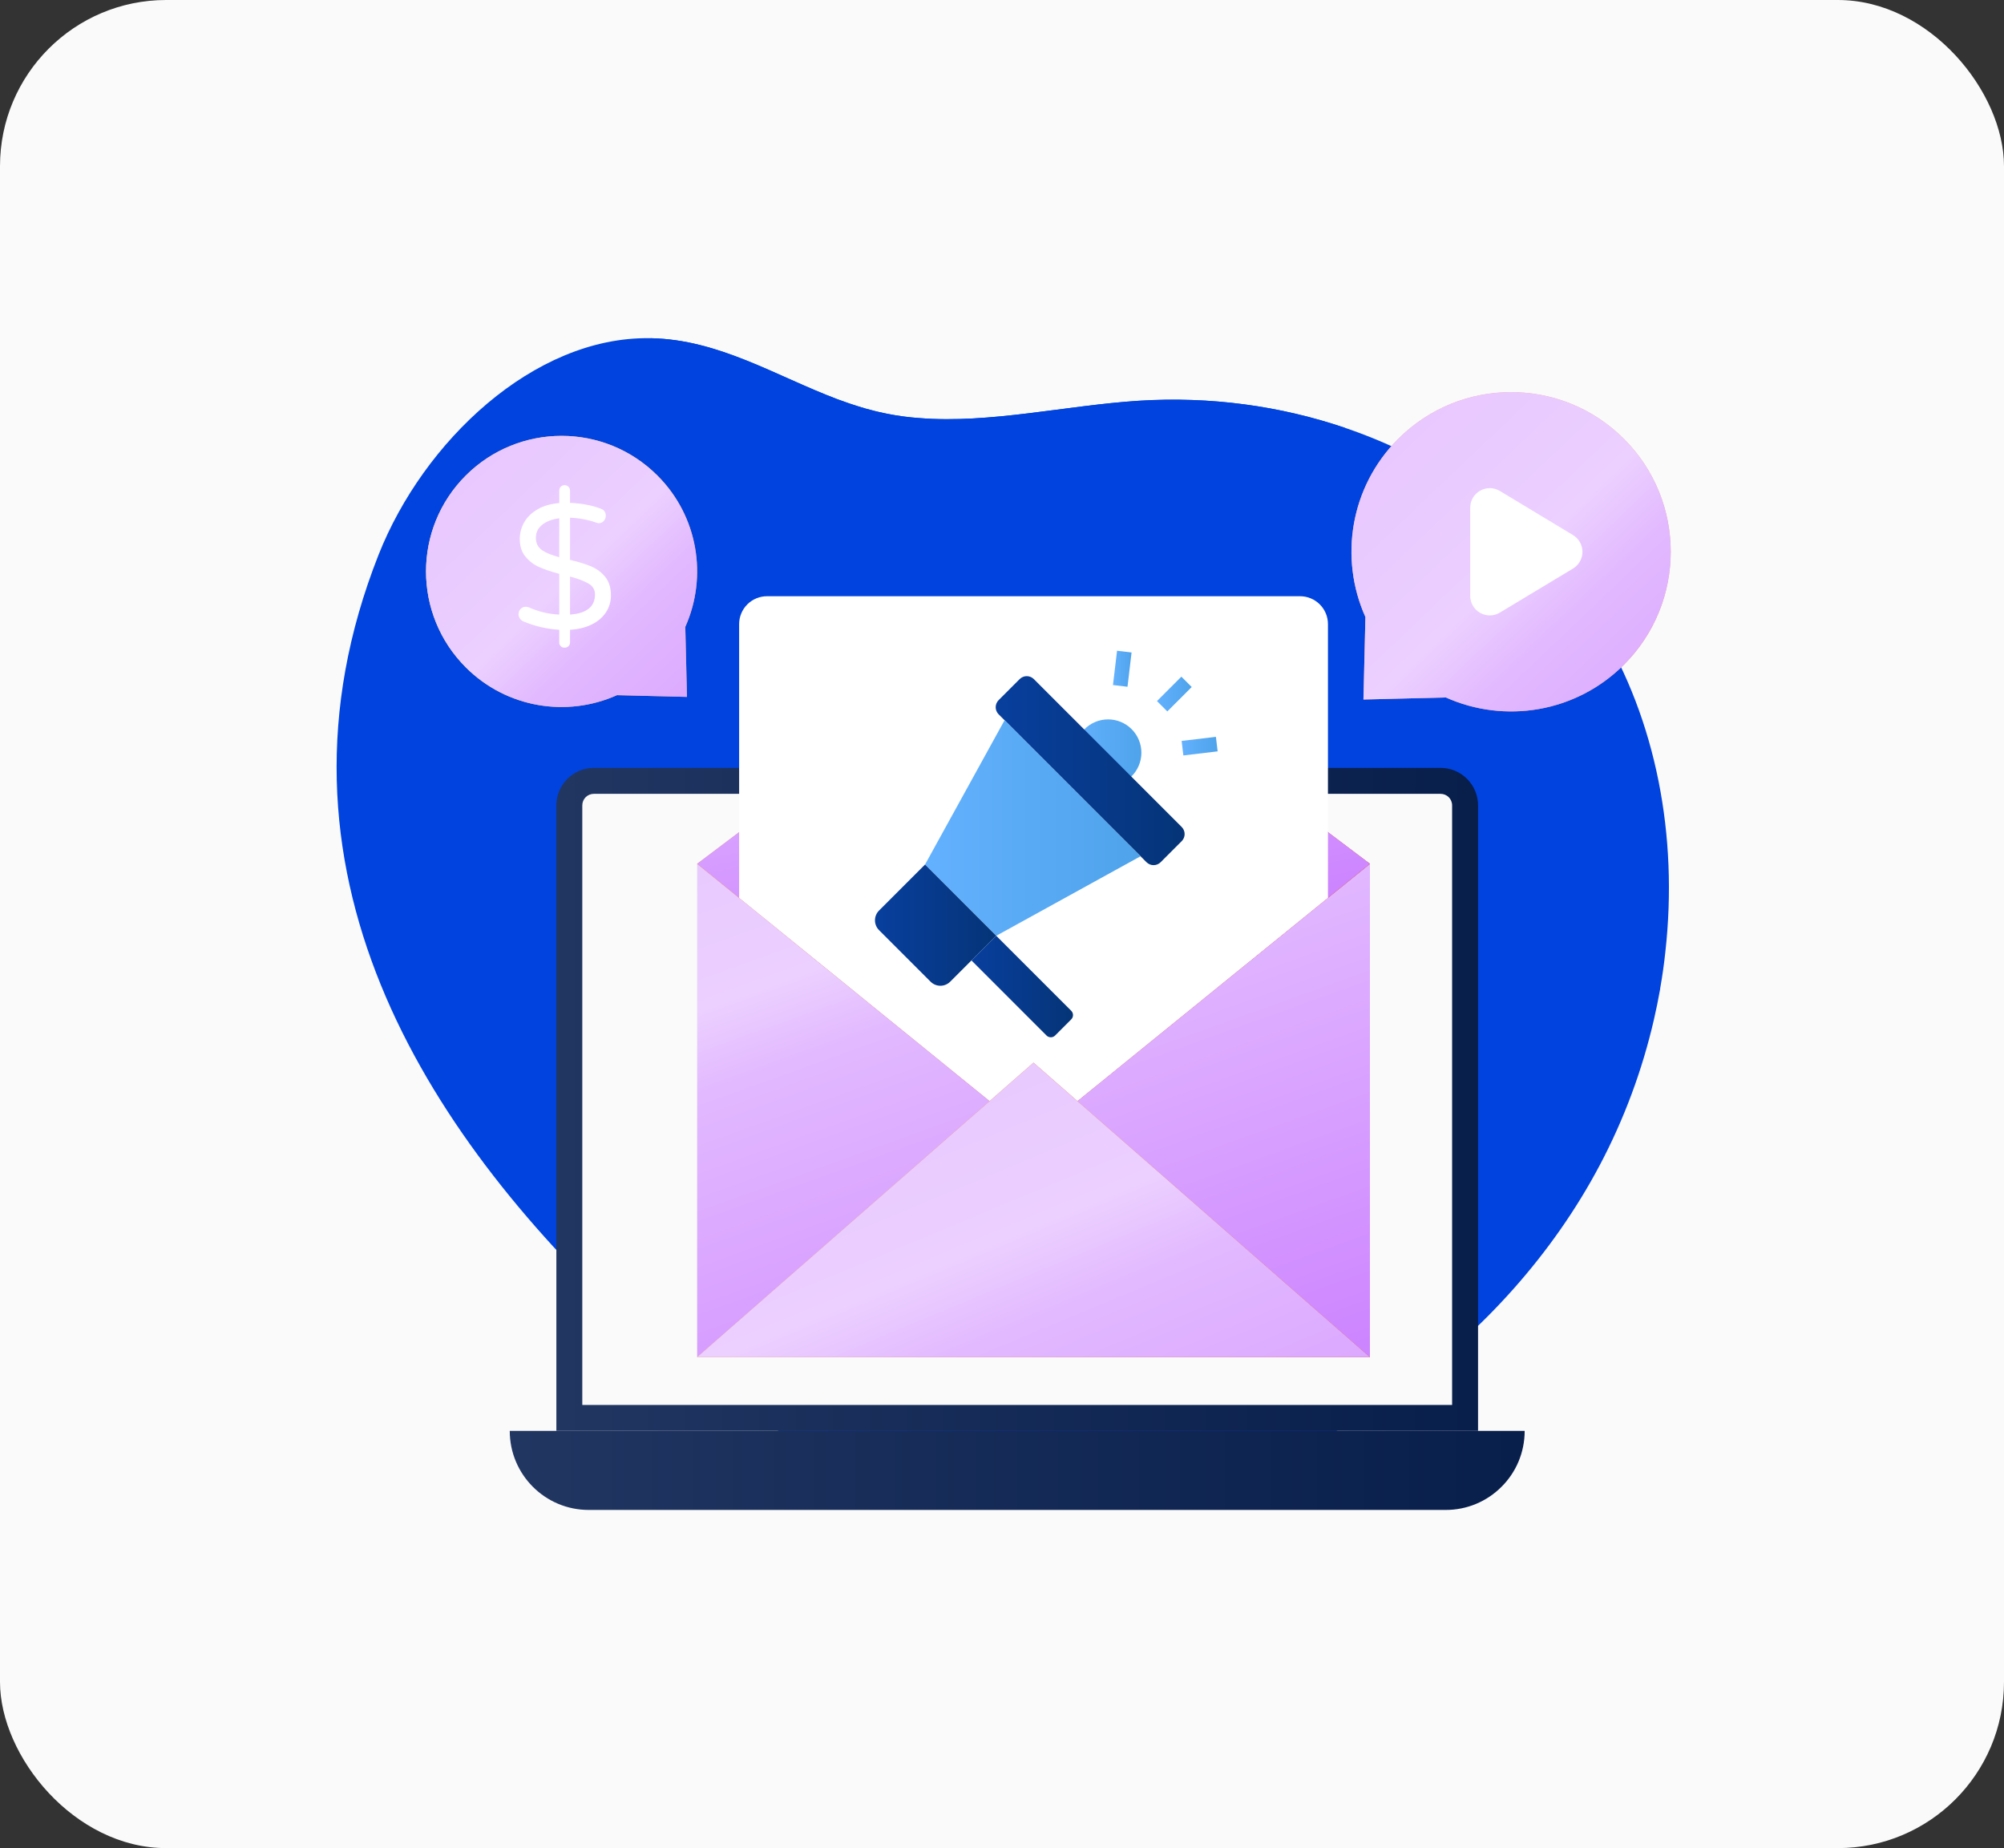 <?xml version="1.0" encoding="UTF-8"?> <svg xmlns="http://www.w3.org/2000/svg" width="603" height="556" viewBox="0 0 603 556" fill="none"><rect x="0" y="0" width="603" height="556" fill="#333333" stroke="none"/><rect width="603" height="556" rx="50" fill="#FAFAFA"></rect><path d="M501.102 286.353C500.725 289.942 500.221 293.517 499.593 297.07C499.593 297.196 499.562 297.322 499.531 297.416H499.562C498.996 300.559 498.368 303.702 497.645 306.813C494.188 321.804 488.75 336.607 481.302 350.656C453.268 403.55 397.639 443.779 340.722 451.416C332.299 452.516 323.97 452.987 315.768 452.767C284.559 452.17 254.985 442.616 228.899 427.436C214.285 418.982 200.739 408.767 188.608 397.39C128.045 340.567 76.628 261.304 113.902 166.924C127.385 132.824 160.573 101.27 195.428 101.742H195.836C216.328 102.15 233.393 113.087 251.936 120.096C254.356 120.976 256.776 121.824 259.228 122.547C259.636 122.642 260.013 122.767 260.359 122.893C262.59 123.522 264.759 124.056 267.022 124.496C270.196 125.124 273.433 125.564 276.67 125.784C298.01 127.482 320.67 121.982 342.702 120.567C364.199 119.216 385.256 122.107 404.71 128.707C436.61 139.55 464.016 160.356 481.27 188.673C498.305 216.676 504.999 251.436 501.102 286.353Z" fill="#0043DE"></path><path d="M195.826 101.754C192.944 166.484 192.247 231.284 199.648 295.583C204.799 340.275 214.133 384.966 228.908 427.451C255 442.609 284.574 452.17 315.77 452.776C321.459 434.309 327.015 415.798 332.503 397.267C357.917 311.213 381.285 224.567 402.585 137.403C403.308 134.524 404 131.624 404.701 128.723C385.268 122.11 364.192 119.209 342.692 120.558C320.673 121.975 298.026 127.484 276.661 125.775C273.421 125.55 270.198 125.121 267.012 124.492C264.778 124.051 262.564 123.519 260.374 122.896C260 122.757 259.617 122.645 259.227 122.56C256.773 121.809 254.343 120.985 251.939 120.086C233.383 113.09 216.337 102.159 195.826 101.754Z" fill="#0043DE"></path><path d="M444.742 242.307V430.479H167.41V242.307C167.409 240.822 167.702 239.351 168.27 237.98C168.839 236.608 169.673 235.362 170.724 234.313C171.775 233.265 173.023 232.434 174.396 231.868C175.769 231.302 177.24 231.013 178.724 231.018H433.428C434.913 231.013 436.384 231.302 437.757 231.868C439.13 232.434 440.377 233.265 441.429 234.313C442.48 235.362 443.314 236.608 443.882 237.98C444.451 239.351 444.743 240.822 444.742 242.307Z" fill="url(#paint0_linear_579_946)"></path><path d="M175.211 422.674V242.306C175.211 240.351 176.754 238.82 178.725 238.82H433.428C435.396 238.82 436.939 240.351 436.939 242.306V422.674H175.211Z" fill="#FAFAFA"></path><path d="M458.768 430.479C458.768 437.047 456.128 443 451.803 447.293C449.604 449.506 446.988 451.261 444.106 452.457C441.224 453.653 438.134 454.266 435.014 454.261H177.143C164.006 454.261 153.383 443.613 153.383 430.479H458.768Z" fill="url(#paint1_linear_579_946)"></path><path d="M209.77 259.865H412.207V408.302H209.77V259.865Z" fill="url(#paint2_linear_579_946)"></path><path d="M412.207 259.871L310.988 341.972L209.77 259.871L310.988 195.775L412.207 259.871Z" fill="url(#paint3_linear_579_946)"></path><path d="M412.22 259.871L399.582 270.107L310.982 341.962L222.404 270.107L209.77 259.871L310.982 183.562L412.22 259.871Z" fill="url(#paint4_linear_579_946)"></path><path d="M412.22 259.871L399.582 270.107L310.982 341.962L222.404 270.107L209.77 259.871L310.982 183.562L412.22 259.871Z" fill="url(#paint5_linear_579_946)"></path><path d="M399.581 187.758V270.107L310.981 341.962L222.402 270.107V187.758C222.403 186.655 222.621 185.563 223.045 184.545C223.468 183.526 224.088 182.601 224.869 181.822C225.65 181.043 226.577 180.426 227.597 180.006C228.617 179.586 229.71 179.371 230.813 179.373H391.171C392.274 179.371 393.366 179.586 394.386 180.006C395.406 180.426 396.333 181.043 397.114 181.822C397.895 182.601 398.515 183.526 398.939 184.545C399.362 185.563 399.58 186.655 399.581 187.758Z" fill="white"></path><path d="M310.988 319.686L412.207 408.302H209.77L310.988 319.686Z" fill="url(#paint6_linear_579_946)"></path><path d="M310.988 319.686L412.207 408.302H209.77L310.988 319.686Z" fill="url(#paint7_linear_579_946)"></path><path d="M326.234 233.647C327.165 234.577 328.271 235.314 329.488 235.816C330.704 236.319 332.008 236.576 333.324 236.575C334.64 236.574 335.943 236.313 337.159 235.808C338.374 235.303 339.478 234.563 340.408 233.631C341.36 232.705 342.118 231.6 342.638 230.378C343.159 229.157 343.432 227.844 343.441 226.516C343.45 225.188 343.195 223.872 342.691 222.644C342.187 221.415 341.444 220.299 340.505 219.361C339.566 218.422 338.449 217.679 337.221 217.175C335.992 216.671 334.676 216.417 333.348 216.426C332.02 216.435 330.708 216.708 329.486 217.229C328.265 217.75 327.159 218.509 326.234 219.46C325.301 220.391 324.562 221.497 324.057 222.714C323.553 223.931 323.293 225.236 323.293 226.554C323.293 227.871 323.553 229.176 324.057 230.393C324.562 231.61 325.301 232.716 326.234 233.647Z" fill="url(#paint8_linear_579_946)"></path><path d="M300.477 214.892L344.973 259.394C345.253 259.675 345.585 259.897 345.951 260.048C346.316 260.2 346.708 260.278 347.104 260.278C347.5 260.278 347.892 260.2 348.258 260.048C348.623 259.897 348.955 259.675 349.235 259.394L355.568 253.058C355.848 252.779 356.07 252.447 356.222 252.081C356.373 251.715 356.452 251.323 356.452 250.928C356.452 250.532 356.373 250.14 356.222 249.774C356.07 249.408 355.848 249.076 355.568 248.797L311.074 204.3C310.795 204.02 310.463 203.799 310.097 203.647C309.732 203.496 309.341 203.418 308.945 203.418C308.55 203.418 308.158 203.496 307.793 203.647C307.427 203.799 307.095 204.02 306.816 204.3L300.48 210.636C300.2 210.916 299.978 211.248 299.827 211.613C299.676 211.978 299.598 212.37 299.598 212.765C299.598 213.161 299.676 213.552 299.827 213.918C299.978 214.283 300.2 214.615 300.48 214.895L300.477 214.892Z" fill="url(#paint9_linear_579_946)"></path><path d="M278.34 260.097L302.27 216.682L343.183 257.602L299.771 281.525L278.34 260.097Z" fill="url(#paint10_linear_579_946)"></path><path d="M264.492 279.818L280.018 295.344C280.405 295.731 280.864 296.037 281.37 296.246C281.875 296.455 282.417 296.563 282.964 296.562C283.511 296.562 284.053 296.453 284.558 296.243C285.063 296.033 285.522 295.725 285.908 295.338L299.743 281.503L278.337 260.094L264.502 273.932C264.114 274.318 263.807 274.776 263.597 275.281C263.387 275.785 263.278 276.326 263.277 276.873C263.276 277.42 263.383 277.961 263.592 278.467C263.8 278.972 264.106 279.431 264.492 279.818Z" fill="url(#paint11_linear_579_946)"></path><path d="M317.485 311.528L322.328 306.681C322.499 306.511 322.634 306.309 322.726 306.087C322.818 305.864 322.866 305.626 322.866 305.385C322.866 305.144 322.818 304.906 322.726 304.683C322.634 304.461 322.499 304.259 322.328 304.088L299.741 281.504L292.305 288.94L314.892 311.528C315.063 311.698 315.265 311.833 315.487 311.925C315.71 312.018 315.948 312.065 316.189 312.065C316.43 312.065 316.668 312.018 316.891 311.925C317.113 311.833 317.315 311.698 317.485 311.528Z" fill="url(#paint12_linear_579_946)"></path><path d="M356.072 227.274L366.384 226.042L365.866 221.674L355.551 222.906L356.072 227.274Z" fill="url(#paint13_linear_579_946)"></path><path d="M348.133 210.921L351.244 214.032L358.586 206.688L355.475 203.576L348.133 210.921Z" fill="url(#paint14_linear_579_946)"></path><path d="M334.891 206.09L339.259 206.609L340.488 196.297L336.12 195.775L334.891 206.09Z" fill="url(#paint15_linear_579_946)"></path><path d="M488.635 199.98C474.153 214.463 452.7 217.756 435.056 209.833L410.259 210.449L410.85 185.63C402.93 167.983 406.22 146.533 420.702 132.051C439.478 113.272 469.882 113.272 488.66 132.051C507.411 150.801 507.411 181.205 488.635 199.98Z" fill="url(#paint16_linear_579_946)"></path><path d="M488.635 199.98C474.153 214.463 452.7 217.756 435.056 209.833L410.259 210.449L410.85 185.63C402.93 167.983 406.22 146.533 420.702 132.051C439.478 113.272 469.882 113.272 488.66 132.051C507.411 150.801 507.411 181.205 488.635 199.98Z" fill="url(#paint17_linear_579_946)"></path><path d="M473.309 171.049L451.297 184.299C447.378 186.656 442.387 183.837 442.387 179.261V152.738C442.387 148.162 447.384 145.34 451.3 147.704L473.312 160.976C474.181 161.498 474.9 162.237 475.399 163.119C475.898 164.002 476.161 164.998 476.161 166.012C476.161 167.026 475.898 168.023 475.399 168.905C474.9 169.788 474.178 170.526 473.309 171.049Z" fill="white"></path><path d="M140.152 200.77C152.45 213.068 170.669 215.862 185.651 209.136L206.708 209.661L206.205 188.582C212.931 173.597 210.134 155.381 197.839 143.083C181.895 127.139 156.077 127.139 140.13 143.083C124.208 159.008 124.208 184.826 140.152 200.77Z" fill="url(#paint18_linear_579_946)"></path><path d="M140.152 200.77C152.45 213.068 170.669 215.862 185.651 209.136L206.708 209.661L206.205 188.582C212.931 173.597 210.134 155.381 197.839 143.083C181.895 127.139 156.077 127.139 140.13 143.083C124.208 159.008 124.208 184.826 140.152 200.77Z" fill="url(#paint19_linear_579_946)"></path><path d="M182.31 184.248C181.298 185.776 179.859 186.992 177.995 187.897C176.131 188.802 173.972 189.327 171.521 189.469V193.25C171.528 193.461 171.492 193.672 171.415 193.87C171.337 194.067 171.221 194.246 171.071 194.397C170.913 194.55 170.724 194.669 170.518 194.747C170.311 194.825 170.091 194.859 169.871 194.849C169.448 194.863 169.037 194.709 168.727 194.422C168.573 194.27 168.452 194.087 168.374 193.884C168.296 193.682 168.262 193.466 168.274 193.25V189.469C164.572 189.252 160.934 188.406 157.516 186.967C157.083 186.784 156.712 186.478 156.451 186.087C156.176 185.708 156.026 185.251 156.023 184.783C156.023 184.179 156.228 183.654 156.639 183.211C156.838 182.993 157.081 182.821 157.352 182.706C157.623 182.591 157.916 182.536 158.211 182.545C158.558 182.545 158.902 182.618 159.22 182.759C162.077 184.034 165.149 184.757 168.274 184.89V172.639C165.857 172.001 163.827 171.309 162.177 170.564C160.568 169.851 159.152 168.764 158.047 167.393C156.947 166.029 156.397 164.298 156.397 162.201C156.397 160.356 156.85 158.65 157.755 157.088C158.663 155.526 160.009 154.231 161.803 153.2C163.595 152.172 165.754 151.55 168.277 151.336V147.609C168.271 147.394 168.308 147.179 168.385 146.978C168.462 146.777 168.578 146.593 168.727 146.437C169.029 146.119 169.412 145.959 169.871 145.959C170.33 145.959 170.723 146.116 171.043 146.437C171.199 146.589 171.322 146.771 171.405 146.973C171.488 147.175 171.528 147.391 171.524 147.609V151.283C175.003 151.428 178.093 152.012 180.789 153.043C181.785 153.395 182.282 154.105 182.282 155.171C182.281 155.741 182.072 156.291 181.694 156.717C181.507 156.942 181.27 157.122 181.003 157.241C180.735 157.361 180.444 157.418 180.151 157.408C179.857 157.389 179.568 157.317 179.299 157.195C176.795 156.326 174.173 155.842 171.524 155.758V168.434C174.079 169.037 176.201 169.691 177.888 170.404C179.573 171.114 180.984 172.17 182.122 173.572C183.259 174.974 183.825 176.828 183.825 179.135C183.825 181.021 183.322 182.724 182.31 184.248ZM163.026 165.454C164.214 166.303 165.964 167.032 168.274 167.635V155.922C166.14 156.205 164.437 156.852 163.161 157.864C161.882 158.876 161.244 160.199 161.244 161.83C161.244 163.396 161.835 164.599 163.026 165.454ZM179.029 178.821C179.029 177.438 178.401 176.363 177.14 175.599C175.877 174.836 174.007 174.116 171.521 173.443V184.893C176.527 184.538 179.029 182.514 179.029 178.821Z" fill="white"></path><defs><linearGradient id="paint0_linear_579_946" x1="167.41" y1="231.018" x2="444.742" y2="231.018" gradientUnits="userSpaceOnUse"><stop stop-color="#213661"></stop><stop offset="1" stop-color="#081E4B"></stop></linearGradient><linearGradient id="paint1_linear_579_946" x1="153.383" y1="430.479" x2="458.768" y2="430.479" gradientUnits="userSpaceOnUse"><stop stop-color="#213661"></stop><stop offset="1" stop-color="#081E4B"></stop></linearGradient><linearGradient id="paint2_linear_579_946" x1="179.984" y1="179.675" x2="288.439" y2="481.731" gradientUnits="userSpaceOnUse"><stop stop-color="#E5BFFF"></stop><stop offset="0.324" stop-color="#EACCFF"></stop><stop offset="0.397" stop-color="#ECD0FF"></stop><stop offset="0.47" stop-color="#E2B9FF"></stop><stop offset="1" stop-color="#C879FF"></stop></linearGradient><linearGradient id="paint3_linear_579_946" x1="209.77" y1="195.775" x2="412.207" y2="195.775" gradientUnits="userSpaceOnUse"><stop stop-color="#F8A04A"></stop><stop offset="1" stop-color="#E44D0B"></stop></linearGradient><linearGradient id="paint4_linear_579_946" x1="209.77" y1="183.562" x2="412.22" y2="183.562" gradientUnits="userSpaceOnUse"><stop stop-color="#F8A04A"></stop><stop offset="1" stop-color="#E44D0B"></stop></linearGradient><linearGradient id="paint5_linear_579_946" x1="179.982" y1="97.99" x2="226.75" y2="325.642" gradientUnits="userSpaceOnUse"><stop stop-color="#E5BFFF"></stop><stop offset="0.324" stop-color="#EACCFF"></stop><stop offset="0.397" stop-color="#ECD0FF"></stop><stop offset="0.47" stop-color="#E2B9FF"></stop><stop offset="1" stop-color="#C879FF"></stop></linearGradient><linearGradient id="paint6_linear_579_946" x1="209.77" y1="319.686" x2="412.207" y2="319.686" gradientUnits="userSpaceOnUse"><stop stop-color="#F8A04A"></stop><stop offset="1" stop-color="#E44D0B"></stop></linearGradient><linearGradient id="paint7_linear_579_946" x1="179.984" y1="271.813" x2="315.827" y2="597.708" gradientUnits="userSpaceOnUse"><stop stop-color="#E5BFFF"></stop><stop offset="0.324" stop-color="#EACCFF"></stop><stop offset="0.397" stop-color="#ECD0FF"></stop><stop offset="0.47" stop-color="#E2B9FF"></stop><stop offset="1" stop-color="#C879FF"></stop></linearGradient><linearGradient id="paint8_linear_579_946" x1="323.293" y1="216.426" x2="343.441" y2="216.426" gradientUnits="userSpaceOnUse"><stop stop-color="#63B1FF"></stop><stop offset="1" stop-color="#4EA3EA"></stop></linearGradient><linearGradient id="paint9_linear_579_946" x1="299.598" y1="203.418" x2="356.452" y2="203.418" gradientUnits="userSpaceOnUse"><stop stop-color="#083F9E"></stop><stop offset="1" stop-color="#053477"></stop></linearGradient><linearGradient id="paint10_linear_579_946" x1="278.34" y1="216.682" x2="343.183" y2="216.682" gradientUnits="userSpaceOnUse"><stop stop-color="#63B1FF"></stop><stop offset="1" stop-color="#4EA3EA"></stop></linearGradient><linearGradient id="paint11_linear_579_946" x1="263.277" y1="260.094" x2="299.743" y2="260.094" gradientUnits="userSpaceOnUse"><stop stop-color="#083F9E"></stop><stop offset="1" stop-color="#053477"></stop></linearGradient><linearGradient id="paint12_linear_579_946" x1="292.305" y1="281.504" x2="322.866" y2="281.504" gradientUnits="userSpaceOnUse"><stop stop-color="#083F9E"></stop><stop offset="1" stop-color="#053477"></stop></linearGradient><linearGradient id="paint13_linear_579_946" x1="355.551" y1="221.674" x2="366.384" y2="221.674" gradientUnits="userSpaceOnUse"><stop stop-color="#63B1FF"></stop><stop offset="1" stop-color="#4EA3EA"></stop></linearGradient><linearGradient id="paint14_linear_579_946" x1="348.133" y1="203.576" x2="358.586" y2="203.576" gradientUnits="userSpaceOnUse"><stop stop-color="#63B1FF"></stop><stop offset="1" stop-color="#4EA3EA"></stop></linearGradient><linearGradient id="paint15_linear_579_946" x1="334.891" y1="195.775" x2="340.488" y2="195.775" gradientUnits="userSpaceOnUse"><stop stop-color="#63B1FF"></stop><stop offset="1" stop-color="#4EA3EA"></stop></linearGradient><linearGradient id="paint16_linear_579_946" x1="454.686" y1="172.424" x2="454.686" y2="191.108" gradientUnits="userSpaceOnUse"><stop stop-color="#F8A695"></stop><stop offset="1" stop-color="#FA8D77"></stop></linearGradient><linearGradient id="paint17_linear_579_946" x1="392.517" y1="66.07" x2="599.606" y2="283.555" gradientUnits="userSpaceOnUse"><stop stop-color="#E5BFFF"></stop><stop offset="0.324" stop-color="#EACCFF"></stop><stop offset="0.397" stop-color="#ECD0FF"></stop><stop offset="0.47" stop-color="#E2B9FF"></stop><stop offset="1" stop-color="#C879FF"></stop></linearGradient><linearGradient id="paint18_linear_579_946" x1="128.191" y1="131.125" x2="209.769" y2="131.125" gradientUnits="userSpaceOnUse"><stop stop-color="#FFD46A"></stop><stop offset="1" stop-color="#F4883B"></stop></linearGradient><linearGradient id="paint19_linear_579_946" x1="116.188" y1="87.055" x2="292.042" y2="271.737" gradientUnits="userSpaceOnUse"><stop stop-color="#E5BFFF"></stop><stop offset="0.324" stop-color="#EACCFF"></stop><stop offset="0.397" stop-color="#ECD0FF"></stop><stop offset="0.47" stop-color="#E2B9FF"></stop><stop offset="1" stop-color="#C879FF"></stop></linearGradient></defs></svg> 